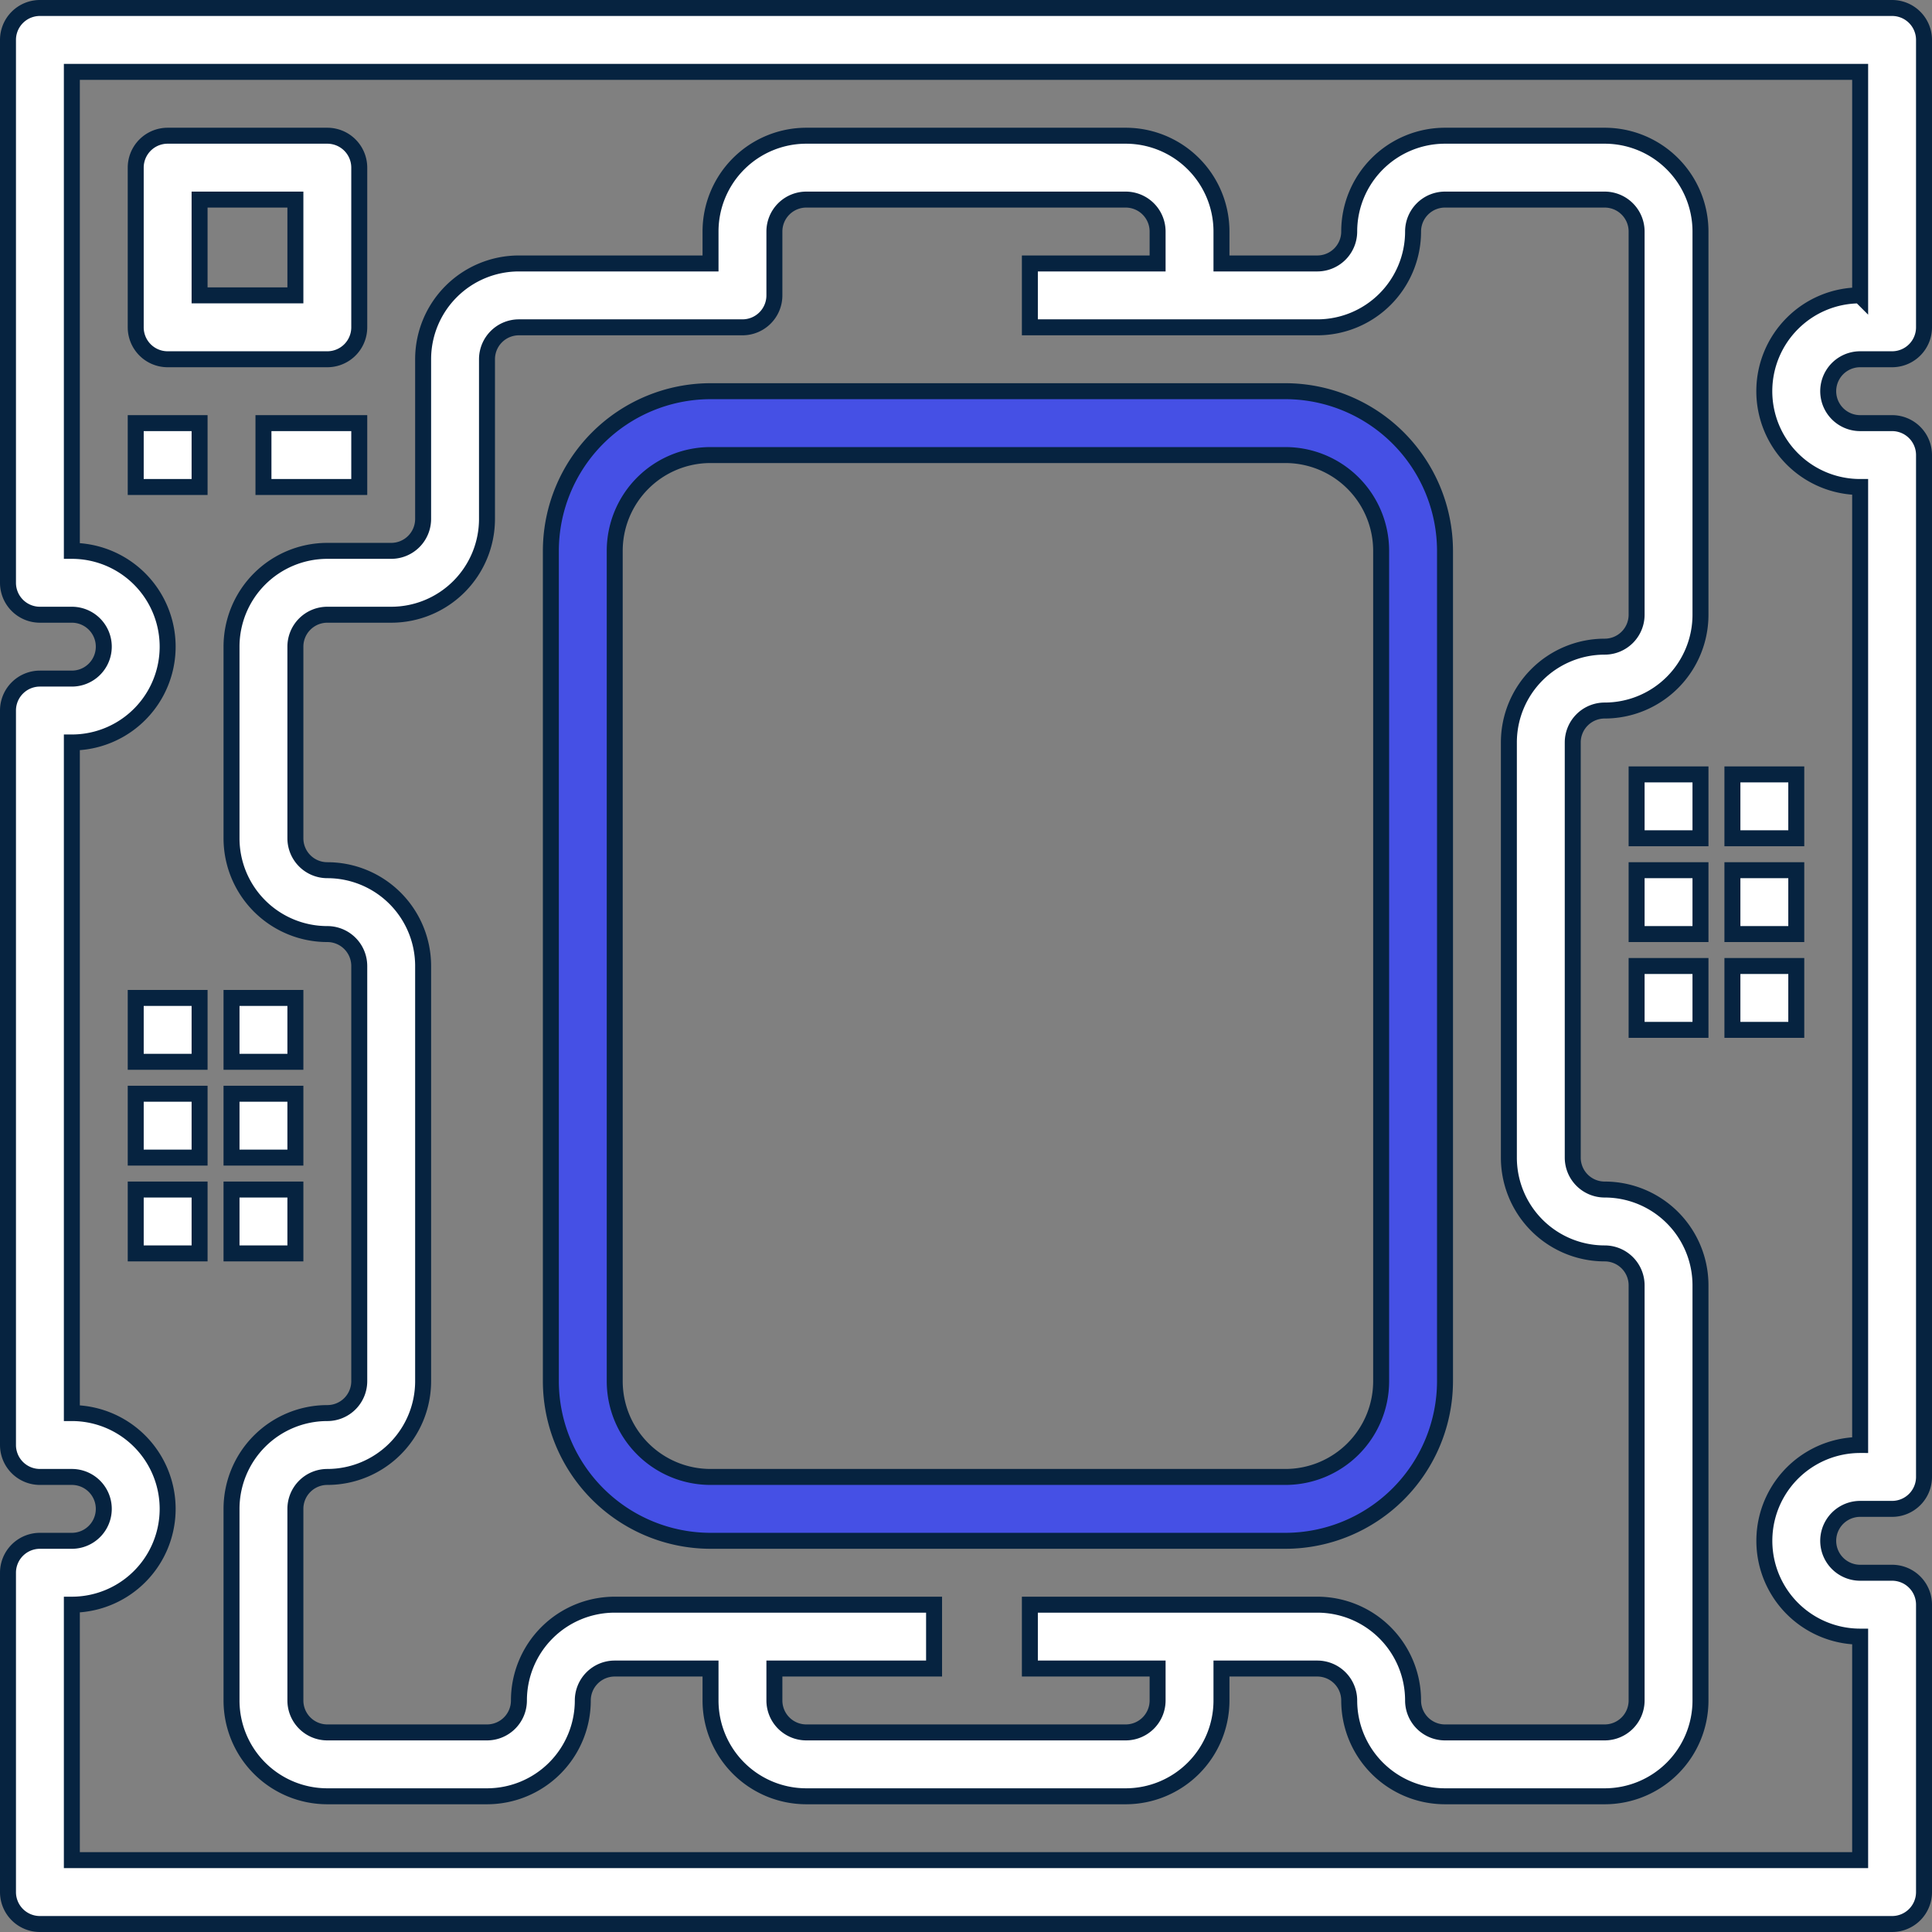 <svg xmlns="http://www.w3.org/2000/svg" width="60.5" height="60.5" viewBox="0 0 60.5 60.5"><rect x="0" y="0" width="60.5" height="60.5" fill="#808080" stroke="none"/><g id="Infrastructure_Monitoring" stroke="#062340" stroke-width=".5" data-name="Infrastructure Monitoring" transform="translate(-15.75 -15.75)"><path id="Path_16155" fill="#fff" d="M17 76h58a1 1 0 0 0 1-1v-9a1 1 0 0 0-1-1h-1a1 1 0 0 1 0-2h1a1 1 0 0 0 1-1V30a1 1 0 0 0-1-1h-1a1 1 0 0 1 0-2h1a1 1 0 0 0 1-1v-9a1 1 0 0 0-1-1H17a1 1 0 0 0-1 1v17a1 1 0 0 0 1 1h1a1 1 0 0 1 0 2h-1a1 1 0 0 0-1 1v23a1 1 0 0 0 1 1h1a1 1 0 0 1 0 2h-1a1 1 0 0 0-1 1v10a1 1 0 0 0 1 1Zm1-10a3 3 0 0 0 0-6V39a3 3 0 0 0 0-6V18h56v7a2.986 2.986 0 0 0-2.121.877A3 3 0 0 0 74 31v30a3 3 0 0 0 0 6v7H18Z" data-name="Path 16155"/><path id="Path_16156" fill="#fff" d="M49 55h5a1 1 0 0 0 1-1v-5a1 1 0 0 0-1-1h-5a1 1 0 0 0-1 1v5a1 1 0 0 0 1 1Zm1-5h3v3h-3Z" data-name="Path 16156" transform="translate(-28 -28)"/><path id="Path_16157" fill="#fff" d="M48 120h2v2h-2Z" data-name="Path 16157" transform="translate(-28 -91)"/><path id="Path_16158" fill="#fff" d="M48 264h2v2h-2Z" data-name="Path 16158" transform="translate(-28 -217)"/><path id="Path_16159" fill="#fff" d="M72 264h2v2h-2Z" data-name="Path 16159" transform="translate(-49 -217)"/><path id="Path_16160" fill="#fff" d="M48 288h2v2h-2Z" data-name="Path 16160" transform="translate(-28 -238)"/><path id="Path_16161" fill="#fff" d="M72 288h2v2h-2Z" data-name="Path 16161" transform="translate(-49 -238)"/><path id="Path_16162" fill="#fff" d="M48 312h2v2h-2Z" data-name="Path 16162" transform="translate(-28 -259)"/><path id="Path_16163" fill="#fff" d="M72 312h2v2h-2Z" data-name="Path 16163" transform="translate(-49 -259)"/><path id="Path_16164" fill="#fff" d="M424 208h2v2h-2Z" data-name="Path 16164" transform="translate(-357 -168)"/><path id="Path_16165" fill="#fff" d="M448 208h2v2h-2Z" data-name="Path 16165" transform="translate(-378 -168)"/><path id="Path_16166" fill="#fff" d="M424 232h2v2h-2Z" data-name="Path 16166" transform="translate(-357 -189)"/><path id="Path_16167" fill="#fff" d="M448 232h2v2h-2Z" data-name="Path 16167" transform="translate(-378 -189)"/><path id="Path_16168" fill="#fff" d="M424 256h2v2h-2Z" data-name="Path 16168" transform="translate(-357 -210)"/><path id="Path_16169" fill="#fff" d="M448 256h2v2h-2Z" data-name="Path 16169" transform="translate(-378 -210)"/><path id="Path_16170" fill="#fff" d="M80 120h3v2h-3Z" data-name="Path 16170" transform="translate(-56 -91)"/><path id="Path_16171" fill="#4550e5" d="M175 112h-18a5.006 5.006 0 0 0-5 5v26a5.006 5.006 0 0 0 5 5h18a5.006 5.006 0 0 0 5-5v-26a5.006 5.006 0 0 0-5-5Zm3 31a3 3 0 0 1-3 3h-18a3 3 0 0 1-3-3v-26a3 3 0 0 1 3-3h18a3 3 0 0 1 3 3Z" data-name="Path 16171" transform="translate(-119 -84)"/><path id="Path_16172" fill="#fff" d="M115 48h-5a3 3 0 0 0-3 3 1 1 0 0 1-1 1h-3v-1a3 3 0 0 0-3-3H90a3 3 0 0 0-3 3v1h-6a3 3 0 0 0-3 3v5a1 1 0 0 1-1 1h-2a3 3 0 0 0-3 3v6a3 3 0 0 0 3 3 1 1 0 0 1 1 1v13a1 1 0 0 1-1 1 3 3 0 0 0-3 3v6a3 3 0 0 0 3 3h5a3 3 0 0 0 3-3 1 1 0 0 1 1-1h3v1a3 3 0 0 0 3 3h10a3 3 0 0 0 3-3v-1h3a1 1 0 0 1 1 1 3 3 0 0 0 3 3h5a3 3 0 0 0 3-3V84a3 3 0 0 0-3-3 1 1 0 0 1-1-1V67a1 1 0 0 1 1-1 3 3 0 0 0 3-3V51a3 3 0 0 0-3-3Zm1 15a1 1 0 0 1-1 1 3 3 0 0 0-3 3v13a3 3 0 0 0 3 3 1 1 0 0 1 1 1v13a1 1 0 0 1-1 1h-5a1 1 0 0 1-1-1 3 3 0 0 0-3-3h-9v2h4v1a1 1 0 0 1-1 1H90a1 1 0 0 1-1-1v-1h5v-2H84a3 3 0 0 0-3 3 1 1 0 0 1-1 1h-5a1 1 0 0 1-1-1v-6a1 1 0 0 1 1-1 3 3 0 0 0 3-3V74a3 3 0 0 0-3-3 1 1 0 0 1-1-1v-6a1 1 0 0 1 1-1h2a3 3 0 0 0 3-3v-5a1 1 0 0 1 1-1h7a1 1 0 0 0 1-1v-2a1 1 0 0 1 1-1h10a1 1 0 0 1 1 1v1h-4v2h9a3 3 0 0 0 3-3 1 1 0 0 1 1-1h5a1 1 0 0 1 1 1Z" data-name="Path 16172" transform="translate(-49 -28)"/></g></svg>